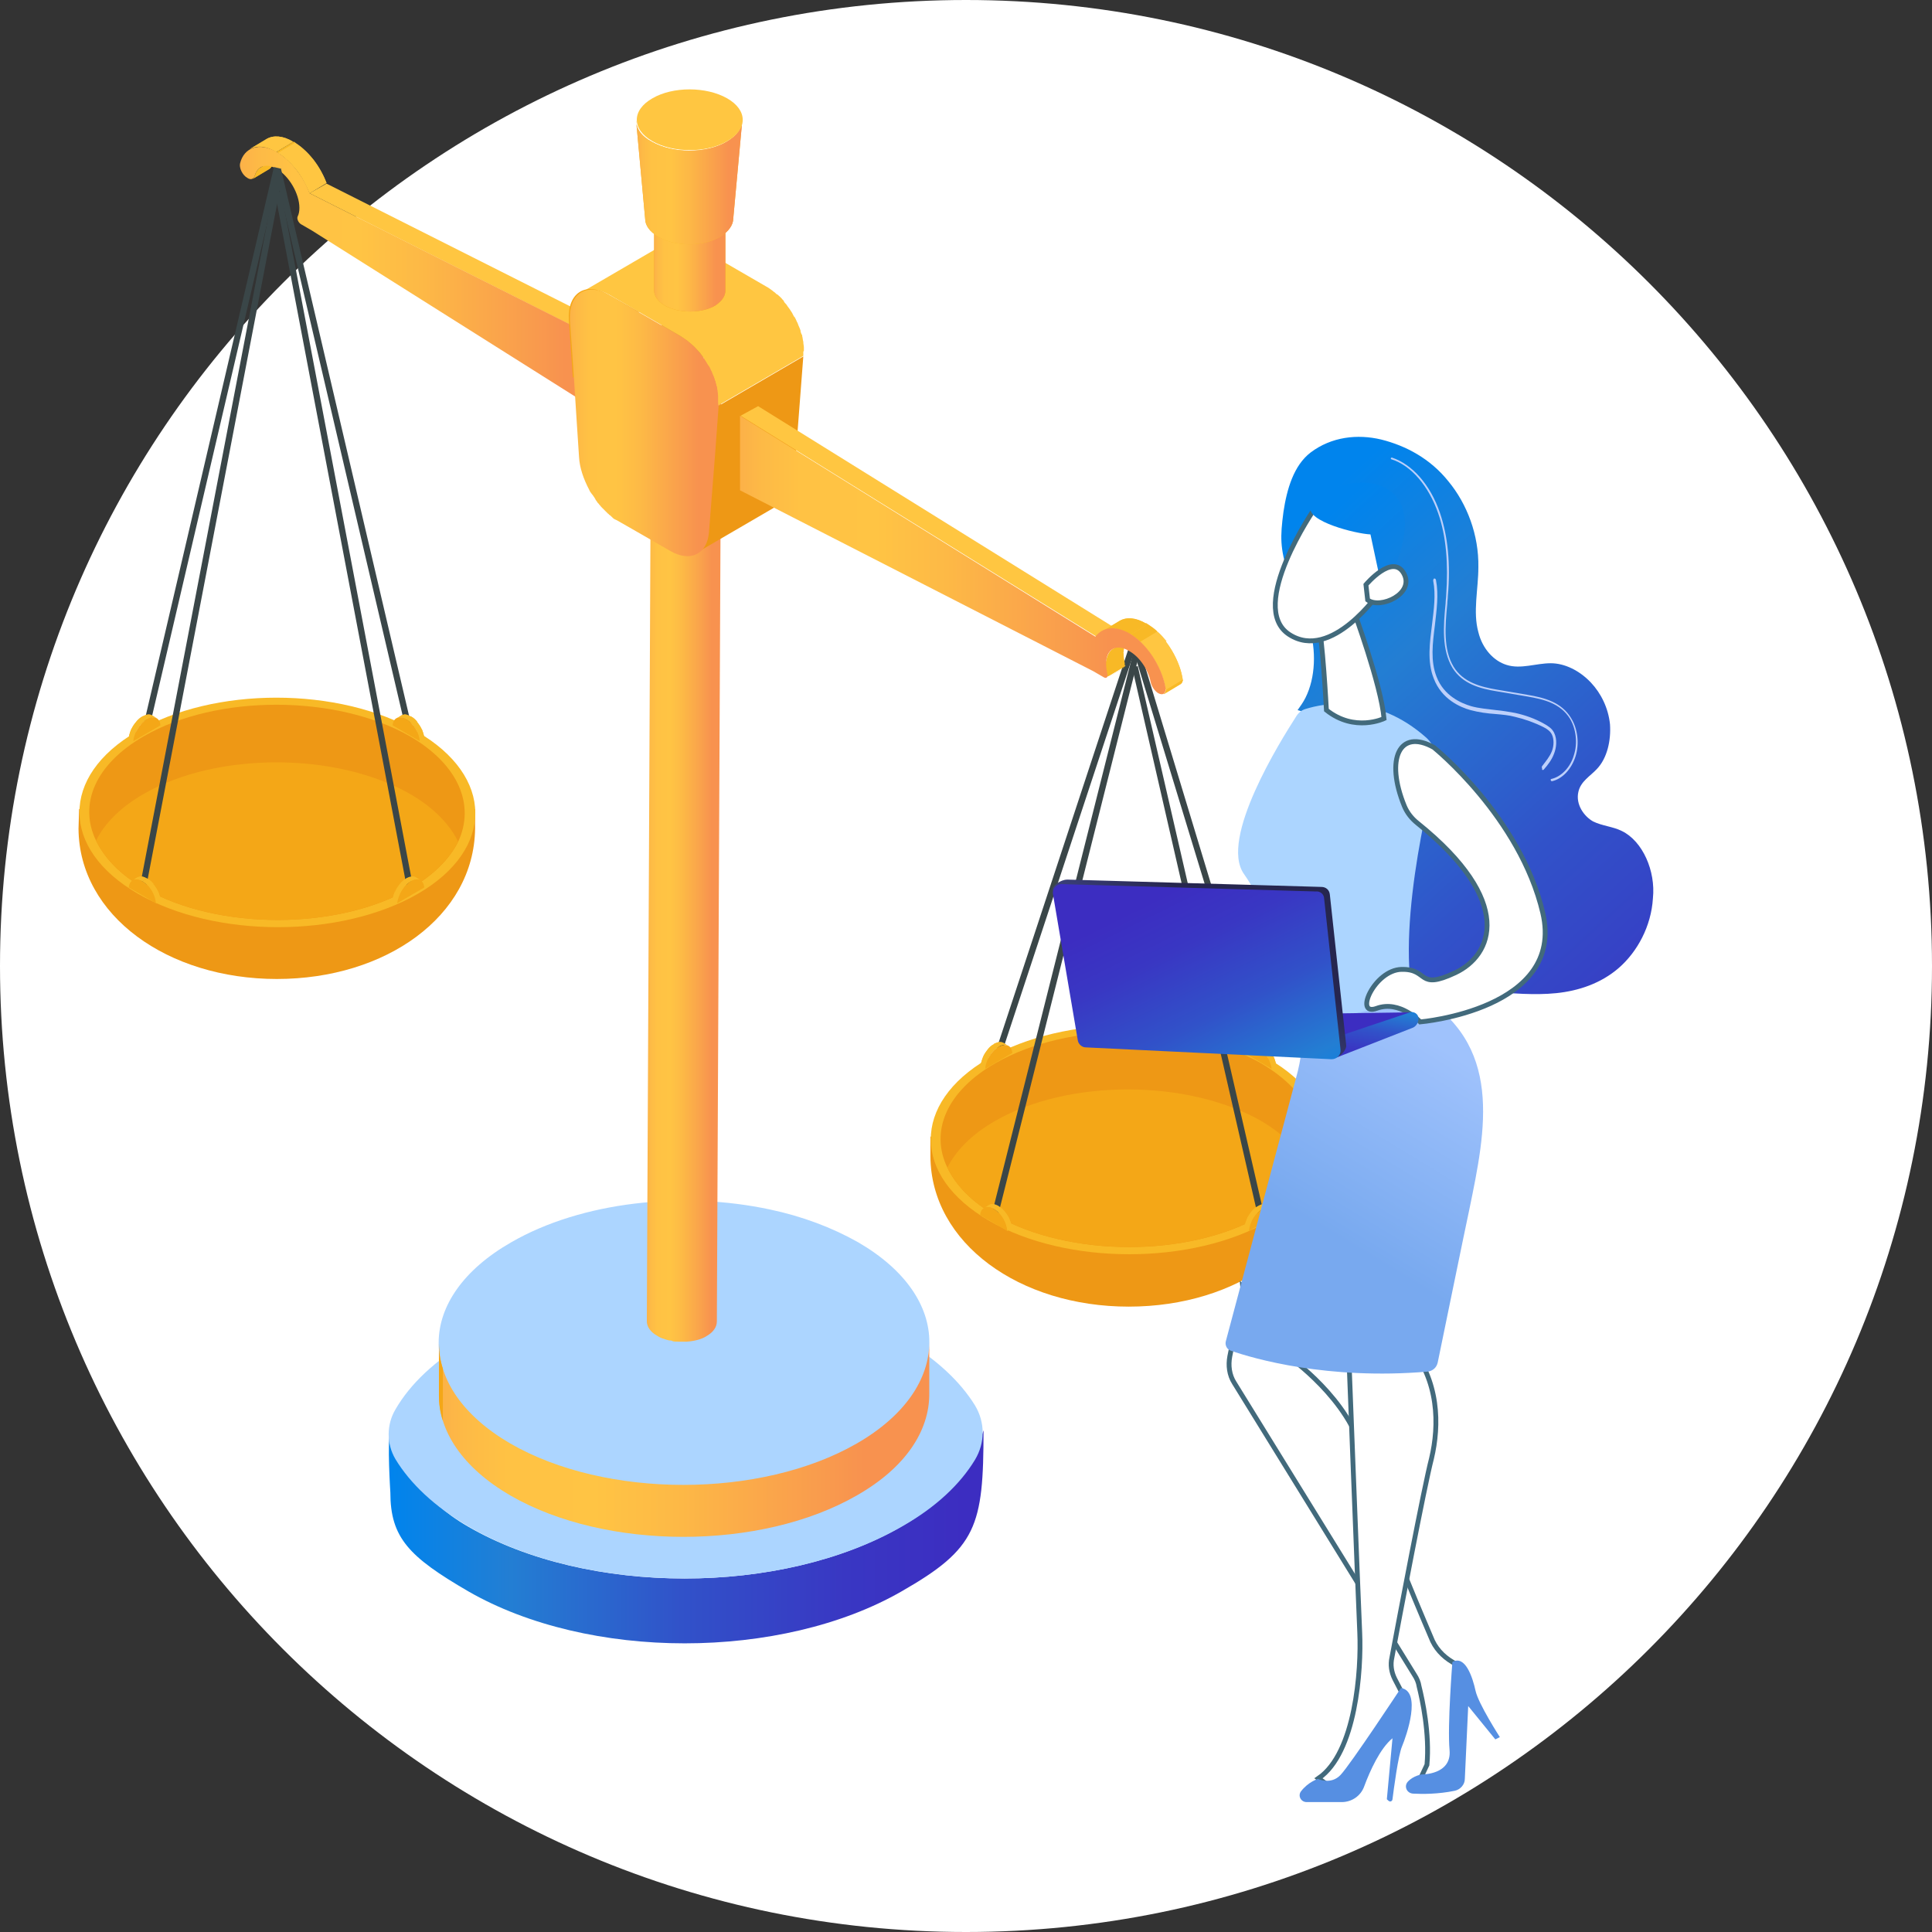 <svg width="100" height="100" viewBox="0 0 100 100" fill="none" xmlns="http://www.w3.org/2000/svg">
<rect x="0" y="0" width="100" height="100" fill="#333333" stroke="none"/>
<path d="M50 100C77.614 100 100 77.614 100 50C100 22.386 77.614 0 50 0C22.386 0 0 22.386 0 50C0 77.614 22.386 100 50 100Z" fill="white"/>
<path d="M48.158 59.853C48.187 64.356 52.778 67.631 58.421 67.631C64.065 67.631 68.626 64.386 68.684 59.853V58.83H48.158V59.853Z" fill="#EE9815"/>
<path d="M65.644 54.795C69.65 57.105 69.679 60.877 65.702 63.187C61.697 65.497 55.205 65.497 51.2 63.187C47.194 60.877 47.164 57.105 51.141 54.795C55.118 52.485 61.638 52.485 65.644 54.795Z" fill="#F8B926"/>
<path d="M67.779 60.497C67.34 61.374 66.522 62.222 65.293 62.924C61.522 65.088 55.381 65.088 51.551 62.924C50.293 62.222 49.475 61.345 49.036 60.438C48.13 58.567 48.978 56.491 51.522 55.029C55.293 52.865 61.434 52.865 65.264 55.029C67.837 56.55 68.685 58.626 67.779 60.497Z" fill="#EE9815"/>
<path d="M67.778 60.497C67.34 61.374 66.521 62.222 65.293 62.924C61.521 65.088 55.38 65.088 51.55 62.924C50.293 62.222 49.474 61.345 49.035 60.438C49.474 59.561 50.293 58.713 51.521 58.011C55.293 55.848 61.433 55.848 65.263 58.011C66.492 58.742 67.34 59.59 67.778 60.497Z" fill="#F4A717"/>
<path d="M51.608 63.099L51.287 63.041L58.655 33.772L58.977 33.83L51.608 63.099Z" fill="#3A4648"/>
<path d="M65.146 63.1L58.597 34.533L58.889 34.475L65.468 63.042L65.146 63.1Z" fill="#3A4648"/>
<path d="M51.784 54.708L51.463 54.65L58.539 33.188L58.86 33.275L51.784 54.708Z" fill="#3A4648"/>
<path d="M65.059 54.62L58.568 33.334L58.889 33.246L65.351 54.562L65.059 54.62Z" fill="#3A4648"/>
<path d="M51.931 53.976L52.165 54.122C52.048 54.034 51.843 54.064 51.667 54.181L51.434 54.034C51.638 53.917 51.814 53.917 51.931 53.976Z" fill="#F8B926"/>
<path d="M51.697 54.181L51.463 54.035C51.55 54.006 51.609 53.977 51.667 53.947L51.901 54.093C51.843 54.093 51.755 54.123 51.697 54.181Z" fill="#F8B926"/>
<path d="M51.901 54.094L51.667 53.948C51.784 53.918 51.872 53.948 51.93 53.977L52.164 54.123C52.106 54.065 52.018 54.065 51.901 54.094Z" fill="#F8B926"/>
<path d="M52.193 54.123L51.959 53.977L52.193 54.123Z" fill="#F8B926"/>
<path d="M50.995 55.322L50.761 55.175C50.79 54.737 51.112 54.24 51.462 54.035L51.696 54.181C51.316 54.386 51.024 54.883 50.995 55.322Z" fill="#F8B926"/>
<path d="M50.995 55.323L50.761 55.177C50.761 55.031 50.819 54.884 50.878 54.709L51.112 54.855C51.024 55.001 50.995 55.177 50.995 55.323Z" fill="#F8B926"/>
<path d="M51.112 54.854L50.878 54.708C50.936 54.562 51.024 54.445 51.112 54.328L51.346 54.474C51.258 54.591 51.17 54.737 51.112 54.854Z" fill="#F8B926"/>
<path d="M51.345 54.474L51.111 54.328C51.199 54.211 51.316 54.094 51.462 54.035L51.696 54.181C51.55 54.24 51.433 54.357 51.345 54.474Z" fill="#F8B926"/>
<path d="M51.697 54.181C52.077 53.976 52.369 54.122 52.398 54.502L50.995 55.321C51.024 54.882 51.316 54.385 51.697 54.181Z" fill="#F4A717"/>
<path d="M51.199 62.369L50.965 62.516C51.082 62.428 51.287 62.457 51.462 62.574L51.696 62.428C51.491 62.311 51.316 62.282 51.199 62.369Z" fill="#F8B926"/>
<path d="M51.433 62.574L51.667 62.428C51.579 62.398 51.521 62.369 51.462 62.34L51.228 62.486C51.287 62.486 51.375 62.515 51.433 62.574Z" fill="#F8B926"/>
<path d="M51.228 62.484L51.462 62.338C51.345 62.309 51.258 62.338 51.199 62.367L50.965 62.514C51.024 62.455 51.111 62.455 51.228 62.484Z" fill="#F8B926"/>
<path d="M50.936 62.513L51.17 62.367L50.936 62.513Z" fill="#F8B926"/>
<path d="M52.135 63.714L52.369 63.568C52.34 63.13 52.018 62.632 51.667 62.428L51.434 62.574C51.814 62.779 52.106 63.276 52.135 63.714Z" fill="#F8B926"/>
<path d="M52.135 63.714L52.369 63.568C52.369 63.421 52.311 63.275 52.252 63.1L52.018 63.246C52.106 63.392 52.135 63.568 52.135 63.714Z" fill="#F8B926"/>
<path d="M52.018 63.245L52.252 63.099C52.194 62.953 52.106 62.836 52.018 62.719L51.784 62.865C51.872 62.982 51.96 63.128 52.018 63.245Z" fill="#F8B926"/>
<path d="M51.785 62.866L52.018 62.72C51.931 62.603 51.814 62.486 51.667 62.428L51.434 62.574C51.58 62.632 51.697 62.749 51.785 62.866Z" fill="#F8B926"/>
<path d="M51.434 62.573C51.053 62.368 50.761 62.515 50.732 62.895L52.135 63.714C52.106 63.275 51.814 62.778 51.434 62.573Z" fill="#F4A717"/>
<path d="M64.854 53.976L64.62 54.122C64.737 54.034 64.942 54.064 65.117 54.181L65.351 54.034C65.146 53.917 64.971 53.917 64.854 53.976Z" fill="#F8B926"/>
<path d="M65.117 54.181L65.351 54.035C65.263 54.006 65.205 53.977 65.146 53.947L64.912 54.093C64.942 54.093 65.029 54.123 65.117 54.181Z" fill="#F8B926"/>
<path d="M64.883 54.094L65.117 53.948C65 53.918 64.912 53.948 64.854 53.977L64.62 54.123C64.678 54.065 64.795 54.065 64.883 54.094Z" fill="#F8B926"/>
<path d="M64.62 54.123L64.854 53.977L64.62 54.123C64.62 54.123 64.591 54.123 64.62 54.123Z" fill="#F8B926"/>
<path d="M65.819 55.322L66.053 55.175C66.024 54.737 65.702 54.24 65.351 54.035L65.117 54.181C65.468 54.386 65.761 54.883 65.819 55.322Z" fill="#F8B926"/>
<path d="M65.819 55.323L66.053 55.177C66.053 55.031 65.995 54.884 65.936 54.709L65.702 54.855C65.761 55.001 65.79 55.177 65.819 55.323Z" fill="#F8B926"/>
<path d="M65.673 54.854L65.907 54.708C65.848 54.562 65.761 54.445 65.673 54.328L65.439 54.474C65.556 54.591 65.614 54.737 65.673 54.854Z" fill="#F8B926"/>
<path d="M65.439 54.474L65.673 54.328C65.585 54.211 65.469 54.094 65.322 54.035L65.088 54.181C65.235 54.24 65.352 54.357 65.439 54.474Z" fill="#F8B926"/>
<path d="M65.117 54.181C64.737 53.976 64.445 54.122 64.415 54.502L65.819 55.321C65.76 54.882 65.468 54.385 65.117 54.181Z" fill="#F4A717"/>
<path d="M65.615 62.369L65.849 62.516C65.731 62.428 65.527 62.457 65.351 62.574L65.117 62.428C65.293 62.311 65.468 62.282 65.615 62.369Z" fill="#F8B926"/>
<path d="M65.351 62.574L65.117 62.428C65.205 62.398 65.264 62.369 65.322 62.34L65.556 62.486C65.498 62.486 65.41 62.515 65.351 62.574Z" fill="#F8B926"/>
<path d="M65.556 62.484L65.322 62.338C65.439 62.309 65.526 62.338 65.585 62.367L65.819 62.514C65.76 62.455 65.673 62.455 65.556 62.484Z" fill="#F8B926"/>
<path d="M65.848 62.513L65.614 62.367L65.848 62.513Z" fill="#F8B926"/>
<path d="M64.649 63.714L64.415 63.568C64.445 63.13 64.766 62.632 65.117 62.428L65.351 62.574C64.971 62.779 64.679 63.276 64.649 63.714Z" fill="#F8B926"/>
<path d="M64.649 63.714L64.415 63.568C64.415 63.421 64.474 63.275 64.532 63.1L64.766 63.246C64.708 63.392 64.649 63.568 64.649 63.714Z" fill="#F8B926"/>
<path d="M64.766 63.245L64.532 63.099C64.591 62.953 64.679 62.836 64.766 62.719L65 62.865C64.913 62.982 64.825 63.128 64.766 63.245Z" fill="#F8B926"/>
<path d="M65 62.866L64.766 62.72C64.854 62.603 64.971 62.486 65.117 62.428L65.351 62.574C65.234 62.632 65.117 62.749 65 62.866Z" fill="#F8B926"/>
<path d="M65.351 62.573C65.731 62.368 66.024 62.515 66.053 62.895L64.65 63.714C64.679 63.275 64.971 62.778 65.351 62.573Z" fill="#F4A717"/>
<path d="M13.479 8.685L14.356 8.158C14.21 8.246 14.123 8.392 14.064 8.597C14.035 8.655 14.005 8.714 13.947 8.743L13.07 9.269C13.128 9.24 13.158 9.182 13.187 9.123C13.245 8.918 13.333 8.772 13.479 8.685Z" fill="#F8B926"/>
<path d="M13.479 8.685L14.357 8.158C14.298 8.187 14.24 8.246 14.21 8.304L13.333 8.831C13.363 8.772 13.421 8.714 13.479 8.685Z" fill="#F8B926"/>
<path d="M13.333 8.831L14.21 8.305C14.152 8.363 14.123 8.451 14.093 8.539L13.216 9.065C13.216 8.977 13.274 8.889 13.333 8.831Z" fill="#F8B926"/>
<path d="M13.187 9.063L14.064 8.537C14.064 8.566 14.064 8.566 14.064 8.596C14.064 8.596 14.064 8.596 14.064 8.625L13.187 9.151C13.187 9.151 13.187 9.151 13.187 9.122C13.187 9.093 13.187 9.063 13.187 9.063Z" fill="#F8B926"/>
<path d="M13.187 9.122L14.064 8.596C14.064 8.625 14.035 8.654 14.005 8.683L13.128 9.21C13.157 9.181 13.157 9.151 13.187 9.122Z" fill="#F8B926"/>
<path d="M13.128 9.21L14.005 8.684C13.976 8.713 13.976 8.713 13.947 8.742L13.07 9.268C13.099 9.239 13.128 9.239 13.128 9.21Z" fill="#F8B926"/>
<path d="M12.924 7.719L13.801 7.192C14.152 6.988 14.649 7.017 15.175 7.338L14.298 7.865C13.772 7.543 13.304 7.514 12.924 7.719Z" fill="#F8B926"/>
<path d="M12.924 7.719L13.801 7.192C14.152 6.988 14.649 7.017 15.175 7.338L14.298 7.865C13.772 7.543 13.304 7.514 12.924 7.719Z" fill="#FFC641"/>
<path d="M14.327 7.864L15.205 7.338C15.936 7.776 16.579 8.595 16.901 9.472L16.023 9.999C15.702 9.122 15.058 8.303 14.327 7.864Z" fill="#FFC641"/>
<path d="M14.327 7.864L15.205 7.338C15.234 7.367 15.263 7.367 15.292 7.396L14.415 7.923C14.357 7.893 14.357 7.893 14.327 7.864Z" fill="#F8B926"/>
<path d="M14.386 7.923L15.263 7.396C15.438 7.513 15.614 7.63 15.76 7.777L14.883 8.303C14.737 8.157 14.561 8.011 14.386 7.923Z" fill="#FFC641"/>
<path d="M14.883 8.304L15.76 7.777C15.936 7.924 16.082 8.099 16.228 8.274L15.351 8.801C15.205 8.625 15.059 8.45 14.883 8.304Z" fill="#FFC641"/>
<path d="M15.351 8.8L16.228 8.273C16.491 8.624 16.725 9.034 16.901 9.472L16.023 9.999C15.848 9.589 15.643 9.18 15.351 8.8Z" fill="#FFC641"/>
<path d="M31.783 17.952L32.69 17.455L32.661 21.315L31.783 21.812V17.952Z" fill="#F8B926"/>
<path d="M16.024 10.001L16.901 9.504L32.69 17.457L31.784 17.954L16.024 10.001Z" fill="#FFC641"/>
<path d="M14.328 7.866C15.059 8.305 15.702 9.123 16.023 10.001L31.813 17.954V21.813L16.14 11.93L15.585 11.609C15.439 11.521 15.351 11.316 15.409 11.199C15.468 11.082 15.497 10.936 15.497 10.761C15.497 10.03 14.971 9.123 14.328 8.743C13.772 8.422 13.334 8.597 13.187 9.094C13.129 9.269 12.983 9.328 12.807 9.211C12.544 9.065 12.369 8.685 12.427 8.451C12.632 7.632 13.421 7.34 14.328 7.866Z" fill="url(#paint0_linear)"/>
<path d="M50.907 74.035C50.351 75.819 49.065 77.632 46.667 79.006C40.439 82.602 30.41 82.602 24.211 79.006C21.872 77.661 20.761 75.79 20.205 74.035C20.03 74.561 20.205 77.251 20.205 77.251C20.205 79.591 21.17 80.585 24.24 82.368C27.34 84.152 31.375 85.059 35.439 85.059C39.503 85.059 43.568 84.152 46.667 82.368C50.556 80.146 50.907 79.006 50.907 74.035Z" fill="url(#paint1_linear)"/>
<path d="M24.24 79.005C30.41 82.601 40.468 82.601 46.696 79.005C48.45 78.011 49.708 76.812 50.468 75.554C50.994 74.677 50.994 73.625 50.468 72.747C49.708 71.519 48.48 70.35 46.784 69.356C40.614 65.759 30.556 65.759 24.328 69.356C22.515 70.408 21.228 71.636 20.468 72.952C20 73.742 20 74.736 20.468 75.525C21.228 76.782 22.486 77.981 24.24 79.005Z" fill="#ACD5FF"/>
<path d="M44.415 64.299C43.07 63.538 41.52 62.954 39.854 62.603C35.351 61.638 30.117 62.194 26.462 64.299C21.462 67.164 21.462 71.813 26.404 74.679C27.982 75.615 29.912 76.229 31.93 76.55C36.199 77.252 40.965 76.609 44.357 74.679C49.327 71.813 49.357 67.164 44.415 64.299Z" fill="#ACD5FF"/>
<path d="M22.719 69.533V72.223C22.719 74.094 23.947 75.966 26.403 77.399C31.345 80.264 39.386 80.264 44.356 77.399C46.871 75.966 48.099 74.065 48.099 72.165V69.475C48.099 71.375 46.842 73.276 44.356 74.709C39.386 77.574 31.345 77.574 26.403 74.709C23.947 73.276 22.719 71.404 22.719 69.533Z" fill="url(#paint2_linear)"/>
<path d="M22.719 69.531V72.221C22.719 72.66 22.777 73.099 22.924 73.537V70.847C22.777 70.408 22.719 69.97 22.719 69.531Z" fill="#F4A717"/>
<path d="M36.813 16.842C37.544 17.252 37.544 17.924 36.813 18.333C36.111 18.743 34.942 18.743 34.211 18.333C33.48 17.924 33.48 17.252 34.211 16.842C34.942 16.433 36.082 16.433 36.813 16.842Z" fill="#E6A439"/>
<path d="M4.064 42.895C4.094 47.397 8.684 50.672 14.328 50.672C19.971 50.672 24.532 47.427 24.591 42.895V41.871H4.094L4.064 42.895Z" fill="#EE9815"/>
<path d="M21.579 37.866C25.585 40.176 25.614 43.948 21.638 46.258C17.632 48.568 11.141 48.568 7.135 46.258C3.129 43.948 3.1 40.176 7.076 37.866C11.053 35.526 17.544 35.526 21.579 37.866Z" fill="#F8B926"/>
<path d="M23.714 43.567C23.275 44.444 22.456 45.292 21.229 45.994C17.456 48.158 11.287 48.158 7.486 45.994C6.228 45.292 5.41 44.415 4.971 43.509C4.065 41.637 4.913 39.561 7.457 38.099C11.229 35.936 17.369 35.936 21.199 38.099C23.772 39.591 24.591 41.696 23.714 43.567Z" fill="#EE9815"/>
<path d="M23.713 43.567C23.275 44.444 22.456 45.292 21.228 45.994C17.456 48.158 11.287 48.158 7.485 45.994C6.228 45.292 5.409 44.415 4.971 43.509C5.409 42.632 6.228 41.783 7.456 41.082C11.228 38.918 17.368 38.918 21.199 41.082C22.427 41.783 23.275 42.661 23.713 43.567Z" fill="#F4A717"/>
<path d="M14.272 9.218L7.203 46.09L7.519 46.15L14.588 9.279L14.272 9.218Z" fill="#3A4648"/>
<path d="M14.546 9.911L14.23 9.971L21.096 46.139L21.412 46.079L14.546 9.911Z" fill="#3A4648"/>
<path d="M14.178 8.646L7.393 37.69L7.707 37.763L14.492 8.719L14.178 8.646Z" fill="#3A4648"/>
<path d="M14.539 8.714L14.225 8.787L20.992 37.685L21.305 37.612L14.539 8.714Z" fill="#3A4648"/>
<path d="M7.866 37.046L8.1 37.192C7.983 37.105 7.778 37.134 7.603 37.251L7.369 37.105C7.574 36.959 7.749 36.959 7.866 37.046Z" fill="#F8B926"/>
<path d="M7.603 37.222L7.369 37.076C7.457 37.047 7.515 37.017 7.574 36.988L7.807 37.135C7.749 37.164 7.691 37.193 7.603 37.222Z" fill="#F8B926"/>
<path d="M7.837 37.135L7.603 36.989C7.72 36.959 7.808 36.989 7.866 37.018L8.1 37.164C8.012 37.135 7.925 37.106 7.837 37.135Z" fill="#F8B926"/>
<path d="M8.1 37.164L7.866 37.018L8.1 37.164Z" fill="#F8B926"/>
<path d="M6.901 38.363L6.667 38.217C6.696 37.778 7.018 37.281 7.369 37.076L7.603 37.222C7.252 37.427 6.93 37.924 6.901 38.363Z" fill="#F8B926"/>
<path d="M6.901 38.364L6.667 38.218C6.667 38.072 6.725 37.925 6.784 37.75L7.018 37.896C6.959 38.072 6.93 38.218 6.901 38.364Z" fill="#F8B926"/>
<path d="M7.018 37.925L6.784 37.779C6.842 37.632 6.93 37.515 7.018 37.398L7.252 37.545C7.164 37.632 7.076 37.779 7.018 37.925Z" fill="#F8B926"/>
<path d="M7.281 37.515L7.047 37.369C7.135 37.252 7.252 37.135 7.398 37.076L7.632 37.222C7.486 37.31 7.369 37.398 7.281 37.515Z" fill="#F8B926"/>
<path d="M7.603 37.222C7.983 37.017 8.275 37.163 8.305 37.543L6.901 38.362C6.93 37.923 7.252 37.426 7.603 37.222Z" fill="#F4A717"/>
<path d="M7.105 45.41L6.871 45.556C6.988 45.468 7.193 45.497 7.368 45.614L7.602 45.468C7.427 45.351 7.251 45.351 7.105 45.41Z" fill="#F8B926"/>
<path d="M7.369 45.613L7.602 45.467C7.515 45.437 7.456 45.408 7.398 45.379L7.164 45.525C7.222 45.554 7.281 45.584 7.369 45.613Z" fill="#F8B926"/>
<path d="M7.164 45.526L7.397 45.379C7.281 45.35 7.193 45.379 7.134 45.408L6.9 45.555C6.959 45.526 7.047 45.496 7.164 45.526Z" fill="#F8B926"/>
<path d="M6.871 45.554L7.105 45.408L6.871 45.554Z" fill="#F8B926"/>
<path d="M8.071 46.753L8.305 46.607C8.275 46.169 7.954 45.672 7.603 45.467L7.369 45.613C7.749 45.818 8.041 46.315 8.071 46.753Z" fill="#F8B926"/>
<path d="M8.071 46.755L8.304 46.608C8.304 46.462 8.246 46.316 8.188 46.141L7.954 46.287C8.012 46.462 8.071 46.608 8.071 46.755Z" fill="#F8B926"/>
<path d="M7.953 46.315L8.187 46.169C8.129 46.023 8.041 45.906 7.953 45.789L7.719 45.935C7.807 46.023 7.895 46.169 7.953 46.315Z" fill="#F8B926"/>
<path d="M7.72 45.905L7.954 45.759C7.866 45.642 7.749 45.525 7.603 45.467L7.369 45.613C7.486 45.672 7.603 45.788 7.72 45.905Z" fill="#F8B926"/>
<path d="M7.369 45.614C6.989 45.41 6.696 45.556 6.667 45.936L8.07 46.755C8.041 46.316 7.749 45.819 7.369 45.614Z" fill="#F4A717"/>
<path d="M20.76 37.046L20.526 37.192C20.643 37.105 20.848 37.134 21.023 37.251L21.257 37.105C21.082 36.959 20.906 36.959 20.76 37.046Z" fill="#F8B926"/>
<path d="M21.023 37.222L21.257 37.076C21.169 37.047 21.111 37.017 21.052 36.988L20.818 37.135C20.877 37.164 20.965 37.193 21.023 37.222Z" fill="#F8B926"/>
<path d="M20.818 37.135L21.052 36.989C20.935 36.959 20.848 36.989 20.789 37.018L20.555 37.164C20.614 37.135 20.701 37.106 20.818 37.135Z" fill="#F8B926"/>
<path d="M20.526 37.164L20.76 37.018L20.526 37.164Z" fill="#F8B926"/>
<path d="M21.725 38.363L21.959 38.217C21.93 37.778 21.608 37.281 21.257 37.076L21.023 37.222C21.404 37.427 21.696 37.924 21.725 38.363Z" fill="#F8B926"/>
<path d="M21.725 38.364L21.959 38.218C21.959 38.072 21.901 37.925 21.842 37.75L21.608 37.896C21.667 38.072 21.725 38.218 21.725 38.364Z" fill="#F8B926"/>
<path d="M21.608 37.925L21.842 37.779C21.783 37.632 21.696 37.515 21.608 37.398L21.374 37.545C21.462 37.632 21.549 37.779 21.608 37.925Z" fill="#F8B926"/>
<path d="M21.374 37.515L21.608 37.369C21.52 37.252 21.404 37.135 21.257 37.076L21.023 37.222C21.14 37.31 21.257 37.398 21.374 37.515Z" fill="#F8B926"/>
<path d="M21.023 37.222C20.643 37.017 20.351 37.163 20.322 37.543L21.725 38.362C21.696 37.923 21.403 37.426 21.023 37.222Z" fill="#F4A717"/>
<path d="M21.52 45.41L21.754 45.556C21.637 45.468 21.433 45.497 21.257 45.614L21.023 45.468C21.228 45.351 21.404 45.351 21.52 45.41Z" fill="#F8B926"/>
<path d="M21.257 45.613L21.023 45.467C21.111 45.437 21.17 45.408 21.228 45.379L21.462 45.525C21.433 45.554 21.345 45.584 21.257 45.613Z" fill="#F8B926"/>
<path d="M21.492 45.526L21.258 45.379C21.375 45.35 21.462 45.379 21.521 45.408L21.755 45.555C21.696 45.526 21.579 45.496 21.492 45.526Z" fill="#F8B926"/>
<path d="M21.754 45.554L21.52 45.408L21.754 45.554C21.754 45.554 21.783 45.554 21.754 45.554Z" fill="#F8B926"/>
<path d="M20.555 46.753L20.322 46.607C20.351 46.169 20.672 45.672 21.023 45.467L21.257 45.613C20.906 45.818 20.614 46.315 20.555 46.753Z" fill="#F8B926"/>
<path d="M20.555 46.755L20.322 46.608C20.322 46.462 20.38 46.316 20.439 46.141L20.672 46.287C20.614 46.462 20.585 46.608 20.555 46.755Z" fill="#F8B926"/>
<path d="M20.702 46.315L20.468 46.169C20.526 46.023 20.614 45.906 20.702 45.789L20.936 45.935C20.819 46.023 20.76 46.169 20.702 46.315Z" fill="#F8B926"/>
<path d="M20.936 45.905L20.702 45.759C20.79 45.642 20.907 45.525 21.053 45.467L21.287 45.613C21.141 45.672 21.024 45.788 20.936 45.905Z" fill="#F8B926"/>
<path d="M21.258 45.614C21.638 45.41 21.93 45.556 21.959 45.936L20.556 46.755C20.614 46.316 20.907 45.819 21.258 45.614Z" fill="#F4A717"/>
<path d="M36.813 18.362C36.462 18.567 36.023 18.654 35.556 18.683C35.205 18.683 34.854 18.625 34.561 18.508H34.532C34.415 18.479 34.327 18.42 34.24 18.362C34.181 18.333 34.123 18.303 34.093 18.245L34.064 18.216C34.006 18.186 33.977 18.128 33.947 18.099C33.801 17.952 33.713 17.777 33.713 17.602L33.48 68.391C33.48 68.654 33.655 68.947 34.035 69.151C34.123 69.21 34.24 69.268 34.357 69.297C34.386 69.297 34.415 69.327 34.444 69.327C34.532 69.356 34.62 69.385 34.708 69.385C34.737 69.385 34.766 69.385 34.795 69.414C34.883 69.444 35 69.444 35.088 69.444C35.117 69.444 35.146 69.444 35.175 69.444C35.292 69.444 35.409 69.444 35.526 69.444H35.556C35.936 69.414 36.316 69.327 36.579 69.151C36.93 68.947 37.105 68.683 37.105 68.391L37.339 17.602C37.368 17.894 37.164 18.157 36.813 18.362Z" fill="url(#paint3_linear)"/>
<path d="M37.164 21.024L36.667 27.515C36.667 27.574 36.667 27.633 36.638 27.691C36.608 27.779 36.608 27.866 36.579 27.954V27.983C36.55 28.071 36.521 28.13 36.462 28.217L36.433 28.247C36.404 28.305 36.345 28.363 36.287 28.422C36.287 28.422 36.258 28.422 36.258 28.451C36.199 28.51 36.141 28.539 36.082 28.597L40.497 26.024C40.556 25.995 40.614 25.937 40.673 25.878C40.673 25.878 40.702 25.878 40.702 25.849C40.76 25.79 40.79 25.732 40.848 25.673L40.877 25.644C40.907 25.586 40.965 25.498 40.994 25.41V25.381C41.023 25.293 41.053 25.206 41.053 25.118C41.053 25.059 41.082 25.001 41.082 24.942L41.579 18.451L37.164 21.024Z" fill="#EE9815"/>
<path d="M41.609 18.13C41.609 18.1 41.609 18.042 41.609 18.012V17.983C41.609 17.896 41.58 17.808 41.58 17.72V17.691C41.55 17.603 41.55 17.486 41.521 17.398V17.369C41.521 17.34 41.521 17.34 41.492 17.311C41.463 17.252 41.434 17.165 41.434 17.106C41.434 17.077 41.404 17.048 41.404 17.018C41.375 16.96 41.346 16.872 41.316 16.814C41.316 16.785 41.287 16.755 41.287 16.726C41.229 16.638 41.2 16.521 41.141 16.434C41.141 16.434 41.141 16.404 41.112 16.404C41.053 16.317 41.024 16.229 40.966 16.141C40.936 16.112 40.936 16.083 40.907 16.053C40.878 15.995 40.819 15.937 40.761 15.849C40.732 15.819 40.732 15.79 40.703 15.761C40.644 15.703 40.586 15.644 40.556 15.556C40.527 15.527 40.527 15.527 40.498 15.498C40.439 15.41 40.352 15.352 40.264 15.264C40.235 15.235 40.235 15.235 40.205 15.235C40.147 15.176 40.088 15.118 40.03 15.089L40.001 15.059C39.884 14.972 39.767 14.884 39.65 14.825L35.966 12.691L34.504 13.539L35.966 12.691C35.732 12.545 35.469 12.457 35.264 12.428H35.235C35.205 12.428 35.147 12.428 35.118 12.428C35.088 12.428 35.059 12.428 35.03 12.428C35.001 12.428 34.942 12.428 34.913 12.428C34.884 12.428 34.855 12.428 34.855 12.428C34.825 12.428 34.767 12.457 34.738 12.457C34.708 12.457 34.708 12.457 34.679 12.486C34.621 12.515 34.562 12.515 34.533 12.545L30.118 15.118C30.176 15.089 30.205 15.059 30.264 15.059C30.293 15.059 30.293 15.059 30.322 15.03C30.352 15.03 30.41 15.001 30.439 15.001C30.469 15.001 30.498 15.001 30.498 15.001C30.527 15.001 30.585 15.001 30.615 15.001C30.644 15.001 30.673 15.001 30.703 15.001C30.732 15.001 30.79 15.001 30.819 15.001C31.053 15.03 31.287 15.118 31.55 15.264L35.235 17.398C35.352 17.486 35.498 17.574 35.615 17.662C35.673 17.72 35.732 17.779 35.79 17.808C35.819 17.837 35.819 17.837 35.849 17.866C35.936 17.925 35.995 18.012 36.083 18.1C36.112 18.13 36.112 18.13 36.141 18.159C36.2 18.217 36.258 18.276 36.287 18.334C36.316 18.363 36.346 18.393 36.346 18.422C36.404 18.48 36.434 18.539 36.463 18.597C36.492 18.627 36.492 18.656 36.521 18.685C36.58 18.773 36.609 18.86 36.667 18.919C36.667 18.919 36.667 18.948 36.697 18.948C36.755 19.036 36.784 19.153 36.843 19.241C36.843 19.27 36.872 19.299 36.872 19.328C36.901 19.387 36.931 19.474 36.96 19.533C36.96 19.562 36.989 19.591 36.989 19.65C37.018 19.708 37.047 19.796 37.047 19.855C37.047 19.884 37.077 19.913 37.077 19.942C37.106 20.03 37.135 20.147 37.135 20.235V20.264C37.164 20.352 37.164 20.439 37.164 20.527C37.164 20.586 37.164 20.615 37.164 20.673C37.164 20.703 37.164 20.732 37.164 20.761C37.164 20.849 37.164 20.907 37.164 20.995L41.58 18.422C41.58 18.334 41.58 18.276 41.58 18.188C41.609 18.188 41.609 18.159 41.609 18.13Z" fill="#FFC641"/>
<path d="M31.462 15.234C30.293 14.562 29.357 15.176 29.445 16.579L29.65 19.562L33.071 16.141L31.462 15.234Z" fill="#F4A717"/>
<path d="M37.164 20.761C37.164 20.731 37.164 20.702 37.164 20.644C37.164 20.585 37.164 20.556 37.164 20.497C37.164 20.439 37.164 20.381 37.135 20.351C37.135 20.322 37.135 20.293 37.135 20.264C37.135 20.205 37.105 20.147 37.105 20.088C37.105 20.059 37.105 20.059 37.105 20.03C37.076 19.971 37.076 19.883 37.047 19.825V19.796C37.018 19.708 36.988 19.649 36.959 19.562C36.608 18.655 35.965 17.807 35.205 17.398L31.521 15.264C30.351 14.591 29.415 15.205 29.503 16.608L29.708 19.591L29.854 21.872L29.971 23.655C30 24.211 30.205 24.796 30.497 25.351C30.526 25.439 30.585 25.497 30.643 25.585L30.673 25.614C30.702 25.673 30.76 25.731 30.79 25.79C30.79 25.819 30.819 25.819 30.819 25.848C30.848 25.907 30.907 25.965 30.936 26.024C30.965 26.053 30.965 26.053 30.994 26.082C31.023 26.141 31.082 26.17 31.111 26.228C31.14 26.258 31.14 26.258 31.17 26.287C31.199 26.316 31.257 26.375 31.287 26.404C31.316 26.433 31.316 26.433 31.345 26.462C31.374 26.492 31.433 26.55 31.462 26.579C31.491 26.608 31.521 26.608 31.521 26.638C31.579 26.667 31.608 26.696 31.667 26.755C31.696 26.784 31.696 26.784 31.725 26.813C31.784 26.872 31.871 26.901 31.93 26.93L32.953 27.515L34.678 28.509C35.731 29.123 36.608 28.685 36.696 27.544L37.018 23.451L37.193 21.053C37.164 20.936 37.164 20.848 37.164 20.761Z" fill="url(#paint4_linear)"/>
<path d="M38.333 21.52L39.24 21.023L57.632 32.456L56.754 32.953L38.333 21.52Z" fill="#FFC641"/>
<path d="M57.602 33.597L58.479 33.07C58.275 33.187 58.128 33.45 58.128 33.831C58.128 34.006 58.158 34.181 58.187 34.328C58.216 34.445 58.187 34.503 58.128 34.532L57.251 35.059C57.31 35.029 57.31 34.942 57.28 34.854C57.222 34.678 57.222 34.503 57.222 34.357C57.28 33.977 57.397 33.714 57.602 33.597Z" fill="#F8B926"/>
<path d="M57.602 33.597L58.479 33.07C58.42 33.1 58.362 33.158 58.333 33.217L57.456 33.743C57.514 33.684 57.543 33.626 57.602 33.597Z" fill="#F8B926"/>
<path d="M57.455 33.741L58.333 33.215C58.274 33.273 58.245 33.361 58.216 33.449L57.338 33.975C57.368 33.887 57.397 33.8 57.455 33.741Z" fill="#F8B926"/>
<path d="M57.339 33.975L58.216 33.449C58.186 33.537 58.157 33.654 58.157 33.771L57.28 34.297C57.28 34.18 57.309 34.063 57.339 33.975Z" fill="#F8B926"/>
<path d="M57.28 34.298L58.157 33.772C58.157 33.801 58.157 33.801 58.157 33.83C58.157 34.005 58.186 34.181 58.216 34.327C58.216 34.356 58.216 34.386 58.216 34.415L57.339 34.941C57.339 34.912 57.339 34.883 57.339 34.853C57.28 34.678 57.28 34.502 57.28 34.356C57.28 34.327 57.28 34.327 57.28 34.298Z" fill="#F8B926"/>
<path d="M57.368 34.94L58.245 34.414C58.245 34.443 58.245 34.443 58.245 34.472L57.368 34.999C57.368 34.999 57.368 34.97 57.368 34.94Z" fill="#F8B926"/>
<path d="M57.339 34.999L58.216 34.473C58.216 34.502 58.216 34.502 58.187 34.502L57.309 35.028C57.339 35.028 57.339 35.028 57.339 34.999Z" fill="#F8B926"/>
<path d="M57.339 35.058L58.216 34.531L58.187 34.56L57.339 35.058C57.309 35.058 57.309 35.058 57.339 35.058Z" fill="#F8B926"/>
<path d="M57.076 32.66L57.953 32.134C58.304 31.929 58.801 31.958 59.327 32.28L58.45 32.806C57.894 32.485 57.427 32.455 57.076 32.66Z" fill="#FFC641"/>
<path d="M57.076 32.66L57.953 32.134C58.304 31.929 58.801 31.958 59.327 32.28L58.45 32.806C57.894 32.485 57.427 32.455 57.076 32.66Z" fill="#F8B926"/>
<path d="M61.111 35.408L60.234 35.934C60.322 35.876 60.38 35.759 60.322 35.583C60.117 34.502 59.357 33.332 58.45 32.806L59.328 32.279C60.234 32.806 60.994 33.975 61.199 35.057C61.258 35.233 61.199 35.349 61.111 35.408Z" fill="#FFC641"/>
<path d="M58.45 32.778L59.328 32.252C59.357 32.281 59.386 32.281 59.415 32.31L58.538 32.837C58.509 32.807 58.48 32.807 58.45 32.778Z" fill="#F8B926"/>
<path d="M58.538 32.835L59.416 32.309C59.591 32.426 59.766 32.542 59.913 32.689L59.035 33.215C58.86 33.069 58.714 32.952 58.538 32.835Z" fill="#F8B926"/>
<path d="M59.035 33.216L59.912 32.69C60.088 32.836 60.234 33.011 60.38 33.187L59.503 33.713C59.357 33.537 59.181 33.391 59.035 33.216Z" fill="#FFC641"/>
<path d="M59.474 33.743L60.351 33.217C60.76 33.772 61.082 34.416 61.199 35.059C61.199 35.117 61.199 35.147 61.199 35.176L60.322 35.702C60.322 35.673 60.322 35.614 60.322 35.585C60.205 34.942 59.913 34.269 59.474 33.743Z" fill="#FFC641"/>
<path d="M60.351 35.702L61.228 35.176C61.228 35.205 61.228 35.234 61.199 35.264L60.322 35.79C60.322 35.761 60.351 35.731 60.351 35.702Z" fill="#F8B926"/>
<path d="M60.322 35.79L61.199 35.264C61.199 35.293 61.17 35.322 61.17 35.351L60.293 35.878C60.293 35.849 60.322 35.819 60.322 35.79Z" fill="#F8B926"/>
<path d="M60.292 35.876L61.17 35.35C61.14 35.379 61.14 35.379 61.111 35.408L60.234 35.934C60.234 35.905 60.263 35.876 60.292 35.876Z" fill="#F8B926"/>
<path d="M58.45 32.777C59.357 33.303 60.117 34.473 60.322 35.555C60.38 35.876 60.205 36.023 59.942 35.876C59.766 35.759 59.62 35.555 59.562 35.321C59.444 34.677 58.977 33.976 58.421 33.683C57.778 33.303 57.252 33.596 57.252 34.356C57.252 34.531 57.281 34.707 57.31 34.853C57.368 35.028 57.281 35.145 57.135 35.058L56.579 34.736L38.304 25.379V21.52L56.696 32.952C57.076 32.455 57.719 32.367 58.45 32.777Z" fill="url(#paint5_linear)"/>
<path d="M37.544 10.408V15.057C37.544 15.32 37.368 15.584 37.017 15.818C36.316 16.227 35.146 16.227 34.415 15.818C34.064 15.613 33.859 15.32 33.859 15.057V10.408C33.859 10.671 34.035 10.964 34.415 11.168C35.146 11.578 36.286 11.578 37.017 11.168C37.368 10.964 37.544 10.671 37.544 10.408Z" fill="#F4A717"/>
<path d="M37.544 10.408V15.057C37.544 15.32 37.368 15.584 37.017 15.818C36.316 16.227 35.146 16.227 34.415 15.818C34.064 15.613 33.859 15.32 33.859 15.057V10.408C33.859 10.671 34.035 10.964 34.415 11.168C35.146 11.578 36.286 11.578 37.017 11.168C37.368 10.964 37.544 10.671 37.544 10.408Z" fill="url(#paint6_linear)"/>
<path d="M36.988 9.649C37.719 10.058 37.719 10.731 36.988 11.14C36.286 11.549 35.117 11.549 34.386 11.14C33.655 10.731 33.655 10.058 34.386 9.649C35.117 9.239 36.286 9.239 36.988 9.649Z" fill="#F4A717"/>
<path d="M38.421 6.229L37.953 11.316C37.953 11.638 37.719 11.989 37.281 12.252C36.403 12.778 34.971 12.778 34.064 12.252C33.626 11.989 33.392 11.667 33.392 11.316L32.924 6.229C32.924 6.638 33.187 7.047 33.742 7.34C34.824 7.954 36.55 7.954 37.602 7.34C38.158 7.018 38.421 6.609 38.421 6.229Z" fill="#F8B926"/>
<path d="M38.421 6.229L37.953 11.316C37.953 11.638 37.719 11.989 37.281 12.252C36.403 12.778 34.971 12.778 34.064 12.252C33.626 11.989 33.392 11.667 33.392 11.316L32.924 6.229C32.924 6.638 33.187 7.047 33.742 7.34C34.824 7.954 36.55 7.954 37.602 7.34C38.158 7.018 38.421 6.609 38.421 6.229Z" fill="url(#paint7_linear)"/>
<path d="M37.632 5.087C38.713 5.702 38.713 6.696 37.632 7.31C36.579 7.924 34.854 7.924 33.772 7.31C32.69 6.696 32.69 5.702 33.772 5.087C34.825 4.473 36.55 4.473 37.632 5.087Z" fill="#FFC641"/>
<path d="M83.947 43.013C83.479 42.779 82.924 42.75 82.456 42.516C81.988 42.253 81.549 41.639 81.695 40.995C81.812 40.44 82.31 40.177 82.66 39.797C83.187 39.241 83.391 38.335 83.333 37.487C83.245 36.639 82.865 35.879 82.339 35.323C81.754 34.709 80.994 34.329 80.263 34.329C79.503 34.329 78.713 34.65 77.982 34.416C77.31 34.212 76.725 33.569 76.52 32.721C76.228 31.668 76.52 30.498 76.52 29.358C76.549 27.691 75.935 26.083 74.97 24.914C74.035 23.744 72.777 23.072 71.491 22.75C70.263 22.457 68.918 22.604 67.836 23.422C66.959 24.095 66.608 25.323 66.432 26.492C66.257 27.808 66.257 28.364 66.666 29.68C66.959 30.645 67.485 31.492 67.777 32.487C68.128 33.656 68.099 35.06 67.573 36.112C67.456 36.346 67.31 36.551 67.163 36.756C68.479 37.077 68.596 38.978 67.543 39.592C67.31 39.884 66.93 40.06 66.432 40.06C66.14 40.06 65.906 40.001 65.701 39.884C65.701 40.615 65.877 41.346 66.228 41.902C66.842 42.867 67.924 43.364 68.304 44.504C68.479 45.031 68.479 45.645 68.655 46.2C68.859 46.96 69.356 47.516 69.853 48.042C70.877 49.124 71.959 50.177 73.216 50.703C74.473 51.229 75.789 51.259 77.105 51.346C78.245 51.405 79.415 51.522 80.555 51.405C81.695 51.288 82.865 50.908 83.801 50.089C84.737 49.27 85.468 47.955 85.555 46.492C85.701 45.089 85.029 43.539 83.947 43.013Z" fill="url(#paint8_linear)"/>
<path d="M80.321 40.438C80.351 40.438 80.351 40.438 80.321 40.438C80.877 40.321 81.345 39.795 81.549 39.151C81.754 38.508 81.666 37.719 81.316 37.163C80.819 36.344 79.941 36.111 79.064 35.964L77.514 35.701C76.637 35.555 75.731 35.321 75.234 34.502C74.707 33.625 74.795 32.426 74.912 31.257C74.912 31.11 74.941 30.994 74.941 30.847C75.088 29.181 74.941 27.748 74.532 26.549C74.035 25.087 73.099 24.035 72.046 23.684C72.017 23.684 72.017 23.684 71.988 23.713C71.988 23.742 71.988 23.771 72.017 23.771C73.041 24.093 73.947 25.146 74.444 26.578C74.853 27.748 74.971 29.181 74.853 30.818C74.853 30.935 74.824 31.081 74.824 31.227C74.707 32.426 74.62 33.625 75.175 34.561C75.701 35.409 76.608 35.643 77.514 35.789L79.064 36.052C79.912 36.198 80.76 36.403 81.257 37.192C81.579 37.719 81.666 38.479 81.462 39.093C81.286 39.707 80.819 40.204 80.292 40.321C80.263 40.321 80.263 40.35 80.263 40.38C80.292 40.438 80.321 40.438 80.321 40.438Z" fill="#BDD0FB"/>
<path d="M79.854 39.854C79.883 39.854 79.883 39.854 79.912 39.825C80.117 39.591 80.322 39.327 80.439 39.006C80.555 38.713 80.614 38.275 80.439 37.924C80.322 37.69 80.117 37.573 79.912 37.456C79.444 37.193 78.947 37.017 78.421 36.901C78.099 36.842 77.749 36.783 77.427 36.754C76.988 36.696 76.55 36.667 76.14 36.55C75.643 36.403 74.737 36.023 74.357 35.029C74.035 34.21 74.152 33.304 74.269 32.368C74.357 31.579 74.474 30.789 74.327 30.029C74.327 29.971 74.269 29.941 74.24 29.941C74.21 29.941 74.181 30 74.181 30.058C74.327 30.789 74.21 31.579 74.123 32.31C74.006 33.245 73.86 34.24 74.21 35.117C74.62 36.199 75.585 36.608 76.111 36.754C76.55 36.871 76.988 36.93 77.427 36.959C77.749 36.988 78.099 37.017 78.421 37.105C78.918 37.222 79.415 37.398 79.883 37.632C80.058 37.719 80.234 37.836 80.322 38.012C80.439 38.245 80.439 38.596 80.322 38.889C80.205 39.181 80 39.415 79.825 39.649C79.795 39.678 79.795 39.737 79.825 39.795C79.795 39.825 79.825 39.854 79.854 39.854Z" fill="#BDD0FB"/>
<path d="M67.573 36.697C68.509 36.405 71.199 35.849 73.831 38.188C74.269 38.598 74.474 39.212 74.328 39.767C73.684 42.34 71.959 49.913 73.626 53.159C73.626 53.159 70.848 56.317 67.719 53.861C67.719 53.861 66.228 47.837 64.386 45.235C63.099 43.422 66.287 38.334 67.076 37.106C67.193 36.902 67.368 36.755 67.573 36.697Z" fill="#ACD5FF"/>
<path d="M70.058 31.578C70.058 31.578 71.491 35.467 71.637 37.192C71.637 37.192 70.117 37.923 68.655 36.754C68.655 36.754 68.45 32.865 68.216 32.163L70.058 31.578Z" fill="white" stroke="#426A7C" stroke-width="0.25" stroke-miterlimit="10"/>
<path d="M68.07 26.287C68.07 26.287 64.532 31.404 66.725 32.837C68.918 34.27 71.403 30.644 71.403 30.644C71.403 30.644 72.192 27.866 71.315 26.931C70.438 25.995 68.07 26.287 68.07 26.287Z" fill="white" stroke="#426A7C" stroke-width="0.25" stroke-miterlimit="10"/>
<path d="M69.707 25.059C69.707 25.059 68.07 25.468 67.836 26.229C67.602 26.989 70.204 27.632 70.935 27.661L71.578 30.673C71.578 30.673 73.245 27.808 72.543 26.17C71.841 24.533 69.707 25.059 69.707 25.059Z" fill="url(#paint9_linear)"/>
<path d="M70.701 30.264C70.701 30.264 72.076 28.627 72.66 29.679C73.245 30.732 71.432 31.55 70.789 31.053L70.701 30.264Z" fill="white" stroke="#426A7C" stroke-width="0.25" stroke-miterlimit="10"/>
<path d="M64.327 66.58C64.356 66.843 63.888 69.036 63.654 70.206C63.567 70.674 63.625 71.171 63.888 71.58L73.216 86.697C73.333 86.873 73.421 87.077 73.45 87.282C73.625 87.984 74.005 89.738 73.859 91.346L73.391 92.34L75.409 91.843L75.76 86.375L75.175 86.025C74.678 85.732 74.269 85.293 74.064 84.738C73.216 82.75 71.081 77.72 70.526 75.264C69.882 72.457 66.725 70.235 66.725 70.235L67.251 68.919L64.327 66.58Z" fill="white" stroke="#426A7C" stroke-width="0.25" stroke-miterlimit="10"/>
<path d="M77.632 89.913C77.632 89.913 76.52 88.188 76.374 87.515C76.228 86.843 75.848 85.644 75.175 86.024C75.175 86.024 74.912 89.328 75.029 90.585C75.146 91.872 73.596 91.843 73.596 91.843C73.596 91.843 73.158 91.901 72.865 92.223C72.661 92.457 72.807 92.808 73.129 92.837C73.626 92.866 74.444 92.866 75.292 92.691C75.585 92.632 75.819 92.369 75.819 92.077L75.994 88.305L77.398 90.03L77.632 89.913Z" fill="#568FE2"/>
<path d="M69.766 68.918C69.766 68.918 70.292 82.573 70.38 84.502C70.467 86.432 70.175 90.731 68.245 92.046L69.093 92.66C69.093 92.66 70.146 91.754 71.14 89.999C72.28 88.04 72.602 87.69 72.602 87.69L72.192 86.9C72.017 86.549 71.959 86.169 72.046 85.789C72.426 83.742 73.713 76.959 74.093 75.497C74.502 73.772 74.502 71.462 72.924 69.59C71.344 67.69 69.766 68.918 69.766 68.918Z" fill="white" stroke="#426A7C" stroke-width="0.25" stroke-miterlimit="10"/>
<path d="M71.958 93.246C72.017 93.246 72.075 93.188 72.075 93.129C72.134 92.662 72.368 90.849 72.573 90.381C72.806 89.825 73.596 87.545 72.514 87.369C72.514 87.369 69.912 91.317 69.385 91.872C68.888 92.398 68.216 92.077 68.216 92.077C68.216 92.077 67.719 92.223 67.339 92.72C67.163 92.954 67.339 93.276 67.631 93.276H69.444C69.97 93.276 70.438 92.954 70.613 92.457C70.906 91.667 71.432 90.498 72.075 89.972L71.783 93.129C71.841 93.188 71.9 93.246 71.958 93.246Z" fill="#568FE2"/>
<path d="M67.251 52.398C67.251 52.398 67.69 53.685 67.076 55.819L63.45 69.416C63.391 69.621 63.508 69.855 63.713 69.913C64.883 70.323 68.713 71.434 73.888 70.995C74.152 70.966 74.356 70.79 74.415 70.527C74.736 68.977 75.818 63.685 76.052 62.603C76.9 58.48 77.865 54.007 73.304 51.404C71.257 52.311 69.327 52.866 67.251 52.398Z" fill="url(#paint10_linear)"/>
<path d="M74.21 38.683C74.21 38.683 78.684 42.28 79.854 47.251C81.023 52.251 73.509 52.894 73.509 52.894C73.509 52.894 72.456 51.754 71.257 52.192C70.058 52.631 71.14 50.204 72.544 50.175C73.977 50.145 73.333 51.286 75.322 50.35C77.251 49.444 78.421 46.666 73.363 42.602C73.07 42.368 72.836 42.075 72.69 41.724C71.696 39.297 72.427 37.689 74.21 38.683Z" fill="white" stroke="#426A7C" stroke-width="0.25" stroke-miterlimit="10"/>
<path d="M60.848 52.574L72.983 52.398L69.766 53.948L60.79 53.363L60.848 52.574Z" fill="url(#paint11_linear)"/>
<path d="M73.421 52.719C73.421 52.953 73.275 53.158 73.07 53.216L69.181 54.737L69.152 53.684L72.983 52.398C73.187 52.339 73.421 52.485 73.421 52.719Z" fill="url(#paint12_linear)"/>
<path d="M68.831 46.288L69.678 54.095C69.708 54.358 69.328 54.767 69.064 54.738L56.491 53.978C56.287 53.978 56.111 53.802 56.082 53.627L54.503 46.083C54.444 45.82 54.942 45.527 55.234 45.527L68.392 45.907C68.626 45.907 68.801 46.054 68.831 46.288Z" fill="url(#paint13_linear)"/>
<path d="M68.538 46.522L69.386 54.329C69.415 54.592 69.21 54.826 68.918 54.826L56.199 54.212C55.994 54.212 55.819 54.037 55.789 53.861L54.503 46.288C54.444 46.025 54.678 45.762 54.941 45.762L68.099 46.142C68.333 46.113 68.538 46.288 68.538 46.522Z" fill="url(#paint14_linear)"/>
<defs>
<linearGradient id="paint0_linear" x1="12.418" y1="14.714" x2="31.793" y2="14.714" gradientUnits="userSpaceOnUse">
<stop stop-color="#FCB148"/>
<stop offset="0.052" stop-color="#FDBA46"/>
<stop offset="0.142" stop-color="#FFC244"/>
<stop offset="0.318" stop-color="#FFC444"/>
<stop offset="0.485" stop-color="#FDB946"/>
<stop offset="0.775" stop-color="#F99C4D"/>
<stop offset="0.866" stop-color="#F8924F"/>
<stop offset="1" stop-color="#F8924F"/>
</linearGradient>
<linearGradient id="paint1_linear" x1="20.142" y1="79.555" x2="50.916" y2="79.555" gradientUnits="userSpaceOnUse">
<stop stop-color="#0084ED"/>
<stop offset="0.205" stop-color="#237ED3"/>
<stop offset="0.491" stop-color="#3152C9"/>
<stop offset="0.767" stop-color="#3937C3"/>
<stop offset="0.967" stop-color="#3C2DC1"/>
</linearGradient>
<linearGradient id="paint2_linear" x1="22.709" y1="74.501" x2="48.106" y2="74.501" gradientUnits="userSpaceOnUse">
<stop stop-color="#FCB148"/>
<stop offset="0.052" stop-color="#FDBA46"/>
<stop offset="0.142" stop-color="#FFC244"/>
<stop offset="0.318" stop-color="#FFC444"/>
<stop offset="0.485" stop-color="#FDB946"/>
<stop offset="0.775" stop-color="#F99C4D"/>
<stop offset="0.866" stop-color="#F8924F"/>
<stop offset="1" stop-color="#F8924F"/>
</linearGradient>
<linearGradient id="paint3_linear" x1="33.461" y1="43.531" x2="37.355" y2="43.531" gradientUnits="userSpaceOnUse">
<stop stop-color="#FCB148"/>
<stop offset="0.052" stop-color="#FDBA46"/>
<stop offset="0.142" stop-color="#FFC244"/>
<stop offset="0.318" stop-color="#FFC444"/>
<stop offset="0.485" stop-color="#FDB946"/>
<stop offset="0.775" stop-color="#F99C4D"/>
<stop offset="0.866" stop-color="#F8924F"/>
<stop offset="1" stop-color="#F8924F"/>
</linearGradient>
<linearGradient id="paint4_linear" x1="29.461" y1="21.849" x2="37.172" y2="21.849" gradientUnits="userSpaceOnUse">
<stop stop-color="#FCB148"/>
<stop offset="0.052" stop-color="#FDBA46"/>
<stop offset="0.142" stop-color="#FFC244"/>
<stop offset="0.318" stop-color="#FFC444"/>
<stop offset="0.485" stop-color="#FDB946"/>
<stop offset="0.775" stop-color="#F99C4D"/>
<stop offset="0.866" stop-color="#F8924F"/>
<stop offset="1" stop-color="#F8924F"/>
</linearGradient>
<linearGradient id="paint5_linear" x1="38.33" y1="28.735" x2="60.338" y2="28.735" gradientUnits="userSpaceOnUse">
<stop stop-color="#FCB148"/>
<stop offset="0.052" stop-color="#FDBA46"/>
<stop offset="0.142" stop-color="#FFC244"/>
<stop offset="0.318" stop-color="#FFC444"/>
<stop offset="0.485" stop-color="#FDB946"/>
<stop offset="0.775" stop-color="#F99C4D"/>
<stop offset="0.866" stop-color="#F8924F"/>
<stop offset="1" stop-color="#F8924F"/>
</linearGradient>
<linearGradient id="paint6_linear" x1="33.868" y1="13.258" x2="37.537" y2="13.258" gradientUnits="userSpaceOnUse">
<stop stop-color="#FCB148"/>
<stop offset="0.052" stop-color="#FDBA46"/>
<stop offset="0.142" stop-color="#FFC244"/>
<stop offset="0.318" stop-color="#FFC444"/>
<stop offset="0.485" stop-color="#FDB946"/>
<stop offset="0.775" stop-color="#F99C4D"/>
<stop offset="0.866" stop-color="#F8924F"/>
<stop offset="1" stop-color="#F8924F"/>
</linearGradient>
<linearGradient id="paint7_linear" x1="32.977" y1="9.412" x2="38.428" y2="9.412" gradientUnits="userSpaceOnUse">
<stop stop-color="#FCB148"/>
<stop offset="0.052" stop-color="#FDBA46"/>
<stop offset="0.142" stop-color="#FFC244"/>
<stop offset="0.318" stop-color="#FFC444"/>
<stop offset="0.485" stop-color="#FDB946"/>
<stop offset="0.775" stop-color="#F99C4D"/>
<stop offset="0.866" stop-color="#F8924F"/>
<stop offset="1" stop-color="#F8924F"/>
</linearGradient>
<linearGradient id="paint8_linear" x1="65.288" y1="28.682" x2="94.008" y2="60.089" gradientUnits="userSpaceOnUse">
<stop stop-color="#0084ED"/>
<stop offset="0.205" stop-color="#237ED3"/>
<stop offset="0.491" stop-color="#3152C9"/>
<stop offset="0.767" stop-color="#3937C3"/>
<stop offset="0.967" stop-color="#3C2DC1"/>
</linearGradient>
<linearGradient id="paint9_linear" x1="69.711" y1="25.759" x2="100.764" y2="59.717" gradientUnits="userSpaceOnUse">
<stop stop-color="#0084ED"/>
<stop offset="0.205" stop-color="#237ED3"/>
<stop offset="0.491" stop-color="#3152C9"/>
<stop offset="0.767" stop-color="#3937C3"/>
<stop offset="0.967" stop-color="#3C2DC1"/>
</linearGradient>
<linearGradient id="paint10_linear" x1="69.266" y1="64.091" x2="77.499" y2="50.517" gradientUnits="userSpaceOnUse">
<stop stop-color="#78A9EF"/>
<stop offset="0.708" stop-color="#9FC2FC"/>
</linearGradient>
<linearGradient id="paint11_linear" x1="65.105" y1="57.596" x2="66.575" y2="53.431" gradientUnits="userSpaceOnUse">
<stop stop-color="#0084ED"/>
<stop offset="0.205" stop-color="#237ED3"/>
<stop offset="0.491" stop-color="#3152C9"/>
<stop offset="0.767" stop-color="#3937C3"/>
<stop offset="0.967" stop-color="#3C2DC1"/>
</linearGradient>
<linearGradient id="paint12_linear" x1="71.527" y1="51.561" x2="70.988" y2="55.285" gradientUnits="userSpaceOnUse">
<stop stop-color="#0084ED"/>
<stop offset="0.205" stop-color="#237ED3"/>
<stop offset="0.491" stop-color="#3152C9"/>
<stop offset="0.767" stop-color="#3937C3"/>
<stop offset="0.967" stop-color="#3C2DC1"/>
</linearGradient>
<linearGradient id="paint13_linear" x1="60.847" y1="51.888" x2="63.713" y2="47.819" gradientUnits="userSpaceOnUse">
<stop stop-color="#444B8C"/>
<stop offset="0.996" stop-color="#26264F"/>
</linearGradient>
<linearGradient id="paint14_linear" x1="66.344" y1="58.623" x2="60.073" y2="45.884" gradientUnits="userSpaceOnUse">
<stop stop-color="#0084ED"/>
<stop offset="0.205" stop-color="#237ED3"/>
<stop offset="0.491" stop-color="#3152C9"/>
<stop offset="0.767" stop-color="#3937C3"/>
<stop offset="0.967" stop-color="#3C2DC1"/>
</linearGradient>
</defs>
</svg>
